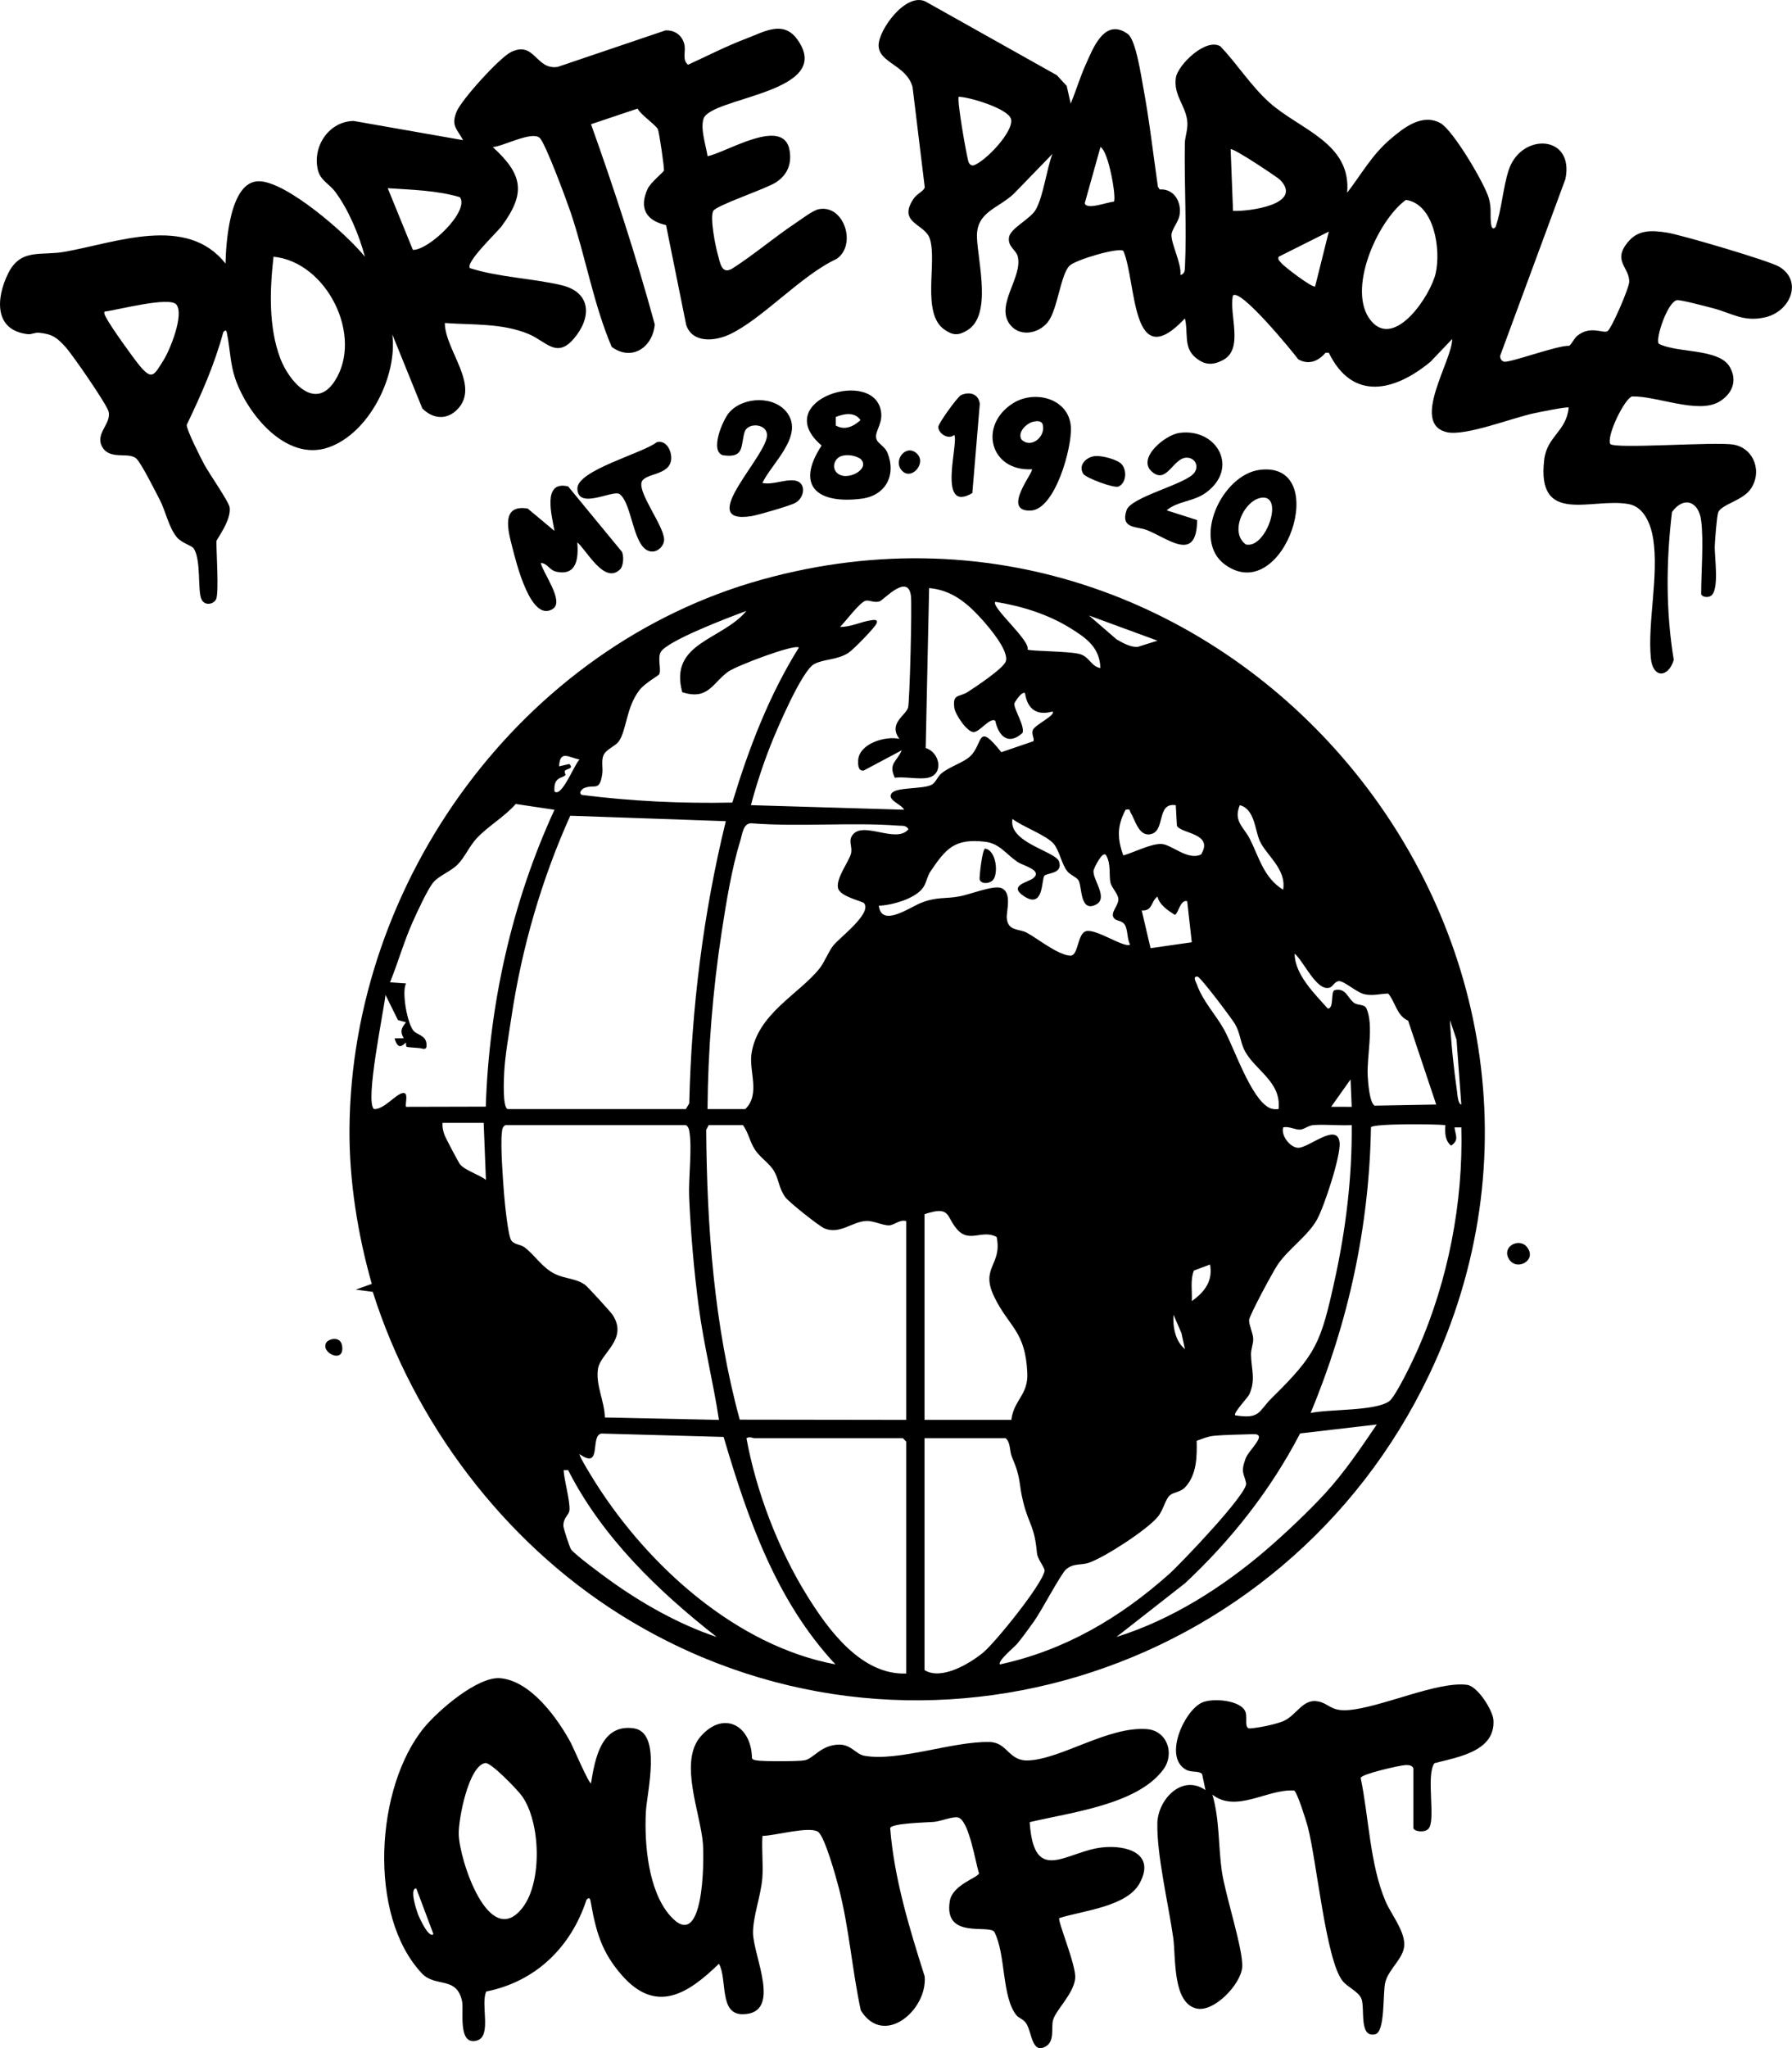 <?xml version="1.0" encoding="UTF-8" standalone="no"?>
<!DOCTYPE svg PUBLIC "-//W3C//DTD SVG 1.1//EN" "http://www.w3.org/Graphics/SVG/1.1/DTD/svg11.dtd">
<svg width="100%" height="100%" viewBox="0 0 3269 3735" version="1.1" xmlns="http://www.w3.org/2000/svg" xmlns:xlink="http://www.w3.org/1999/xlink" xml:space="preserve" xmlns:serif="http://www.serif.com/" style="fill-rule:evenodd;clip-rule:evenodd;stroke-linejoin:round;stroke-miterlimit:2;">
    <g transform="matrix(1,0,0,1,-446.954,-290.241)">
        <g transform="matrix(4.167,0,0,4.167,0,0)">
            <g transform="matrix(1,0,0,1,355.985,408.848)">
                <path d="M0,304.155L-1.984,304.162C-1.746,308.588 0.957,317.975 0.57,321.707C0.341,323.918 -2.21,324.88 -2.074,328.625C-2.033,329.745 0.717,338.134 1.303,338.877C3.255,341.346 14.423,349.594 17.7,351.967C31.836,362.201 48.445,371.657 65.015,377.142C39.363,357.053 14.895,333.456 0,304.155M156.015,290.152L156.015,391.652C163.33,396.176 175.453,389.022 181.493,384.13C186.875,379.771 207.627,354.036 208.574,348.2C208.781,346.925 205.47,343.163 205.228,340.423C204.186,328.607 201.748,328.103 199.284,318.382C197.029,309.479 198.536,308.254 194.28,298.387C193.149,295.765 193.811,292.15 191.515,290.152L156.015,290.152ZM148.015,393.152L148.015,291.652L146.515,290.152L81.515,290.152C80.695,290.152 79.433,289.254 78.055,290.19C82.37,313.653 91.961,338.706 104.6,359.067C113.942,374.118 128.346,393.858 148.015,393.152M189.025,389.152C217.381,383.024 241.568,368.791 263.029,349.666C268.069,345.175 297.703,314.203 296.799,309.855C295.864,305.362 294.32,305.308 296.524,299.161C297.937,295.219 306.665,288.151 299.808,288.399C294.484,288.592 287.555,288.641 282.51,289.145C279.918,289.404 277.565,290.458 275.156,291.293C275.304,298.247 275.208,306.298 270.044,311.68C267.955,313.858 265.302,313.634 263.475,315.112C261.369,316.815 260.681,321.566 258.042,324.679C253.215,330.376 235.178,342.125 228.016,344.653C224.591,345.862 221.277,344.711 217.953,347.59C215.685,349.554 207.109,365.935 203.83,370.467C201.546,373.623 199.004,377.209 196.527,380.164C195.324,381.598 187.85,387.743 189.025,389.152M117.015,389.142C91.036,361.295 78.656,325.532 68.057,289.61L14.533,288.129C9.419,289.067 15.034,304.209 5.025,297.152C4.506,297.725 11.02,308.135 11.994,309.673C35.075,346.099 73.577,381.016 117.015,389.142M354.015,284.162L320.438,288.075C307.574,312.794 290.342,334.71 270.029,353.666L240.021,377.142C263.962,369.716 286.546,355.376 305.488,339.125C313.59,332.174 324.346,322.017 331.529,314.166C339.943,304.971 347.021,294.437 354.015,284.162M270.006,251.151L268.491,244.176L265.025,236.157C264.617,241.311 265.793,247.793 270.006,251.151M281.009,214.156L273.928,216.809C272.274,221.038 273.236,225.722 273.025,230.152C278.619,226.22 282.328,221.34 281.009,214.156M156.015,192.152L156.015,282.152L194.015,282.152C195.094,273.353 201.445,271.315 201.01,261.667C200.17,243.009 192.983,241.705 186.478,228.189C180.281,215.314 190.175,214.415 187.578,202.088C181.235,198.733 175.844,204.729 170.571,199.089C165.269,193.419 167.866,188.132 156.015,192.152M343.02,153.147C337.549,153.425 331.952,152.791 326.484,153.12C323.971,153.272 322.358,154.993 320.47,155.122C318.26,155.273 315.529,153.524 313.02,154.157C311.993,157.772 316.037,162.91 319.485,163.074C324.127,163.296 336.716,151.704 337.716,160.774C338.347,166.488 330.931,188.924 327.838,194.475C323.836,201.657 315.359,207.277 310.601,214.238C308.691,217.031 298.075,236.649 298.087,238.52C298.102,240.95 299.855,244.223 299.914,246.759C299.964,248.936 298.885,251.135 298.934,253.638C299.055,259.872 301.07,264.425 298.248,270.884C297.613,272.337 290.972,279.247 292.02,280.147C303.06,281.97 302.224,278.31 307.991,272.628C327.573,253.337 329.485,248.547 335.526,221.163C340.429,198.937 343.254,175.936 343.02,153.147M148.015,195.152C145.174,194.315 142.832,196.926 140.57,197.023C137.786,197.141 133.847,194.99 130.543,195.106C124.456,195.321 118.961,201.118 112.27,198.39C109.932,197.437 96.605,186.86 95.021,184.646C92.239,180.754 92.316,177.158 90.226,173.441C88.214,169.864 84.113,167.488 81.769,163.898C79.484,160.396 78.945,156.442 76.515,153.152L61.515,153.152L60.434,155.211C60.741,197.701 63.872,240.844 75.115,282.049L148.015,282.152L148.015,195.152ZM51.515,153.152L-27.485,153.152C-28.915,154.03 -28.861,155.145 -29.034,156.599C-29.675,161.992 -28.524,177.596 -28.027,183.694C-27.735,187.263 -26.342,201.479 -24.914,203.581C-23.609,205.504 -20.797,205.33 -19.022,206.689C-14.354,210.263 -11.396,215.572 -5.666,218.333C-1.153,220.507 3.568,220.197 7.524,223.143C8.585,223.934 18.683,234.99 19.467,236.195C26.415,246.88 14.191,252.871 13.077,259.706C11.918,266.818 15.945,273.919 16.064,281.099L66.019,282.151C63.52,265.62 59.331,249.197 57.143,232.524C55.091,216.895 53.655,200.44 52.974,184.693C52.61,176.276 54.385,163.14 53.015,155.652C52.81,154.533 52.506,153.782 51.515,153.152M384.017,153.151C379.266,152.659 352.608,152.427 351.452,154.088C350.716,197.367 341.632,239.393 325.019,279.146C333.1,277.368 353.114,278.391 359.388,274.025C362.288,272.006 370.009,255.731 371.873,251.509C385.18,221.372 391.903,187.117 391.011,154.147L388.02,154.157C388.459,157.67 390.14,159.77 386.515,162.132C383.759,159.828 383.859,156.454 384.017,153.151M-36.985,152.152L-54.985,152.152C-55.169,154.111 -54.719,155.886 -54.032,157.7C-53.583,158.884 -48.064,169.335 -47.467,170.134C-45.356,172.962 -38.937,174.775 -35.995,177.152L-36.985,152.152ZM343.02,145.157L342.52,133.157L334.015,145.142L343.02,145.157ZM391.005,144.147L388.911,115.756L386.025,107.157C386.531,117.538 387.677,128.174 389.139,138.527C389.318,139.794 389.547,143.971 391.005,144.147M311.01,146.147C312.324,133.747 300.026,128.966 295.821,119.846C294.201,116.334 294.141,112.67 291.856,108.812C290.54,106.591 276.826,88.287 275.515,88.172C273.161,87.966 274.924,90.699 275.192,91.464C277.825,98.999 283.611,104.917 287.206,111.461C291.628,119.513 298.992,141.782 307.037,145.63C308.35,146.258 309.607,146.271 311.01,146.147M367.719,107.435C362.714,105.281 362.188,99.388 359.015,95.592C355.435,95.662 352.5,96.688 348.738,95.92C345.33,95.225 339.786,90.094 337.487,90.158C335.52,90.212 334.852,92.56 333.303,93.016C327.584,94.701 321.881,81.14 318.025,78.152C318.113,87.267 326.743,95.636 332.529,102.143C335.484,102.224 333.642,94.548 335.592,94.084C340.495,92.918 341.244,97.653 344.084,99.67C345.844,100.919 348.608,100.12 349.494,102.132C352.815,109.676 349.569,122.993 350.024,131.642C350.186,134.715 350.863,143.389 353.059,144.64L380.012,144.147L367.719,107.435ZM271.005,55.157C267.864,54.282 267.068,61.003 265.525,61.123C262.547,59.199 258.839,56.794 258.002,53.154C254.999,55.27 256.021,59.487 251.101,59.235L254.962,75.732L273.012,73.145L271.005,55.157ZM61.015,146.152L77.515,146.152C84.269,139.713 79.094,129.62 80.259,121.892C82.898,104.39 101.086,95.832 110.015,84.651C112.289,81.803 113.757,77.569 116.015,74.652C118.772,71.09 132.988,60.674 129.595,56.084C128.896,55.138 119.059,53.244 118.16,49.47C117.113,45.265 122.936,37.762 123.805,34.399C124.541,31.55 122.764,29.233 124.096,26.821C128.285,19.238 143.56,30.414 148.995,23.652C147.795,21.827 146.349,22.242 144.56,22.107C124.056,20.57 101.251,22.698 80.46,21.096C76.579,20.768 76.258,25.868 75.3,28.937C71.592,40.817 69.079,56.39 67.181,68.818C63.29,94.294 61.204,120.363 61.015,146.152M239.251,62.907C236.602,60.446 241.32,57.074 240.847,53.89C240.536,51.8 237.934,49.194 237.434,47.143C236.679,44.045 237.745,38.859 235.53,35.137C234.026,32.61 230.124,40.876 230.004,41.729C229.45,45.642 236.722,53.791 231.02,56.679C224.061,60.202 225.023,49.08 223.495,46.172C222.695,44.649 219.969,43.858 218.55,42.117C216.02,39.014 215.018,32.918 212.585,30.082C209.268,26.217 198.848,22.571 194.509,19.158C192.551,29.597 213.413,33.282 214.91,37.816C216.743,43.373 209.419,42.703 208.45,44.087C207.157,45.935 208.239,58.659 199.62,53.041C192.353,48.304 201.445,46.853 203.534,45.171C207.981,41.591 199.17,39.669 196.693,37.974C191.67,34.534 188.839,29.889 182.516,29.154C169.194,27.606 165.365,32.111 158.577,42.214C157.142,44.349 156.896,46.969 155.467,49.104C152.159,54.047 141.81,56.948 136.011,57.156C137.094,66.841 149.743,57.791 154.323,55.96C161.444,53.111 165.076,54.25 171.414,53.05C175.886,52.204 185.793,48.261 189.311,49.33C194.585,50.932 191.774,59.574 192.019,62.559C192.5,68.407 197.499,67.185 200.735,68.932C205.535,71.524 214.318,78.659 219.717,78.992C223.536,79.228 222.776,69.382 226.724,68.287C231.12,67.069 243.622,75.907 246.015,74.142C244.544,71.636 245.149,67.373 243.477,65.189C242.298,63.649 240.254,63.838 239.251,62.907M-26.485,146.152L51.515,146.152L53.014,143.651C53.991,102.026 59.136,60.504 69.017,20.156L0.912,17.772C-11.63,45.704 -20.27,75.449 -24.818,105.819C-25.938,113.298 -27.54,122.257 -27.975,129.661C-28.146,132.572 -28.791,145.44 -26.485,146.152M313.005,50.152C314.528,41.148 305.654,35.092 302.802,28.865C300.613,24.083 300.606,14.821 294.022,13.154C291.109,20.273 295.786,22.637 298.533,28.134C302.616,36.305 304.562,44.947 313.005,50.152M266.01,13.156C257.091,11.82 261.952,25.26 254.358,25.939C249.611,26.363 248.077,19.255 246.255,16.439C245.629,15.471 246.363,14.648 244.031,15.155C240.298,22.234 240.324,27.642 243.029,35.153C247.662,33.837 254.88,30.071 259.546,30.122C264.062,30.171 271.216,37.588 277.08,34.715C282.854,25.366 268.24,25.681 266.502,22.165L266.01,13.156ZM-5.986,15.163L-22.95,12.629C-27.8,18.211 -35.081,22.324 -40.013,27.624C-43.297,31.152 -45.272,36.006 -48.445,39.192C-51.264,42.022 -56.636,44.086 -59.004,46.904C-61.559,49.944 -66.33,60.359 -68.158,64.479C-71.943,73.009 -74.476,82.025 -77.974,90.663L-70.98,91.159C-72.999,95.065 -70.285,109.472 -67.458,112.125C-65.571,113.897 -61.654,114.051 -62.017,118.667C-62.164,120.542 -64.064,119.534 -64.791,119.471C-65.82,119.383 -70.259,119.049 -70.531,118.953C-71.219,118.707 -70.854,117.278 -71.001,117.165C-71.492,116.787 -74.175,121.752 -75.985,115.162L-71.985,115.142C-73.715,112.097 -73.004,110.697 -70.986,108.163L-74.516,107.186L-79.974,96.157C-80.635,102.956 -89.129,143.238 -84.973,146.152C-80.652,146.353 -75.574,139.72 -72.497,139.134C-69.625,138.588 -71.447,143.482 -70.99,145.157L-36.064,145.072C-34.623,100.543 -24.629,55.579 -5.986,15.163M5.014,-6.837C0.317,-7.658 -3.6,-11.236 -3.975,-3.849L0.505,-4.86C2.696,-2.718 -0.684,-2.875 -1.432,-1.88C-1.78,-1.416 -1.026,-0.18 -1.185,-0.002C-2.516,1.495 -6.511,0.561 -5.982,7.145C-2.793,9.991 2.83,-5.032 5.014,-6.837M258.008,-58.836L228.021,-69.838L240.08,-59.412C242.816,-57.827 246.017,-55.993 249.243,-56.092L258.008,-58.836ZM78.015,-71.838C71.388,-69.445 43.299,-58.835 40.523,-53.84C38.999,-51.097 40.942,-45.982 39.807,-44.049C39.525,-43.569 33.508,-40.192 31.19,-37.173C25.263,-29.454 25.661,-19.561 22.046,-14.586C20.839,-12.924 16.587,-11.169 15.534,-8.829C14.362,-6.223 15.341,-3.175 14.923,-0.44C13.72,7.444 11.582,3.761 7.029,5.665C6.118,6.046 4.317,7.754 5.998,8.668C27.785,11.439 49.869,12.471 71.876,12.013C79.025,-11.586 87.905,-34.875 101.015,-55.838C98.918,-57.438 73.664,-47.836 70.078,-45.285C63.264,-40.439 61.373,-32.596 49.952,-36.285C44.013,-58.042 67.466,-59.026 78.015,-71.838M233.011,-46.854C232.716,-55.842 226.91,-59.935 219.935,-64.268C209.99,-70.447 198.542,-73.97 187.02,-75.843C184.774,-73.793 202.505,-58.844 201.116,-54.953C202.027,-54.161 220.486,-54.307 224.489,-52.822C228.338,-51.394 229.127,-47.487 233.011,-46.854M157.515,1.152C153.575,1.986 147.292,0.551 143.015,1.152C140.006,-5.179 144.019,-5.932 146.005,-10.848L129.338,-1.984C126.872,-1.744 126.892,-4.689 126.953,-6.326C127.229,-13.755 138.759,-17.265 145.015,-15.858C139.983,-22.637 147.757,-26.01 148.814,-29.55C149.512,-31.891 150.588,-74.143 150.064,-78.397C148.801,-88.656 138.028,-76.514 136.302,-76.023C133.947,-75.353 132.176,-76.534 130.485,-76.365C127.896,-76.106 121.38,-67.077 119.015,-64.858C123.673,-64.744 128.139,-67.128 132.612,-67.762C133.832,-67.935 135.817,-68.281 135.007,-66.361C134.22,-64.497 124.872,-54.961 122.805,-53.587C117.839,-50.286 112.251,-50.933 107.741,-48.622C102.355,-45.862 91.196,-19.638 88.529,-12.834C85.205,-4.355 82.348,4.34 80.019,13.146L147.015,15.142C146.351,12.988 139.653,11.005 141.474,8.12C143.455,4.982 155.635,6.386 159.413,4.05C160.942,3.105 161.776,0.547 163.516,-0.847C167.258,-3.846 173.158,-5.514 176.062,-8.301C181.873,-13.876 178.806,-23.644 189.637,-10.03L203.614,-14.813C204.372,-15.953 202.617,-17.79 203.466,-19.806C204.415,-22.057 213.74,-26.328 212.01,-27.843C205.203,-25.877 201.051,-28.889 200.001,-35.846C198.598,-36.94 195.401,-31.735 195.355,-31.367C195.048,-28.877 199.963,-21.634 198.937,-18.491C192.887,-12.954 188.495,-16.764 186.971,-23.812C184.646,-25.398 180.194,-18.847 177.497,-18.837C174.602,-18.826 169.446,-26.57 169.057,-29.432C168.194,-35.773 171.203,-33.985 174.961,-36.402C178.355,-38.584 190.668,-46.774 191.602,-49.815C193.025,-54.45 184.332,-64.626 180.988,-68.321C174.623,-75.355 167.896,-80.995 158.022,-81.845L156.52,-11.853C162.779,-9.975 164.595,-0.348 157.515,1.152M-92.98,225.142L-85.966,222.633C-92.14,200.986 -95.916,177.249 -95.731,154.704C-94.845,46.353 -20.414,-56.324 84.799,-85.564C289.429,-142.432 468.011,71.471 376.874,262.511C313.529,395.295 148.761,446.587 22.494,367.173C-28.313,335.219 -67.413,283.323 -85.533,226.128L-92.98,225.142Z" style="fill-rule:nonzero;"/>
            </g>
        </g>
        <g transform="matrix(4.167,0,0,4.167,0,0)">
            <g transform="matrix(1,0,0,1,682.993,238.101)">
                <path d="M0,-43.104L5.997,-67.101L-15.991,-56.087C-16.395,-54.586 -15.593,-54.431 -15.01,-53.584C-13.858,-51.913 -0.96,-42.212 0,-43.104M39.729,-80.967C27.184,-71.818 13.592,-41.165 24.474,-28.067C34.893,-15.525 50.574,-39.201 52.77,-48.838C55.133,-59.206 52.222,-79.171 39.729,-80.967M-15.335,-89.757C-16.217,-90.673 -36.259,-104.146 -36.983,-103.101L-35.942,-76.159C-29.073,-75.843 -4.957,-78.979 -15.335,-89.757M-88.1,-80.2C-86.908,-81.608 -90.351,-102.28 -93.982,-104.1L-100.837,-79.568C-100.318,-76.301 -90.545,-80.145 -88.1,-80.2M-155.988,-126.099C-156.991,-125.078 -152.571,-100.184 -151.804,-97.792C-151.455,-96.706 -150.735,-95.9 -149.515,-96.073C-144.23,-97.865 -131.716,-111.098 -133.138,-116.375C-134.356,-120.893 -151.174,-125.971 -155.988,-126.099M169.007,59.399C167.938,50.818 161.303,48.57 156.228,55.62C153.649,77.191 153.469,98.849 157.002,120.308C154.697,128.186 147.799,128.601 146.959,119.446C145.521,103.757 150.493,83.46 148.005,67.393C147.044,61.192 144.082,53.372 137.27,52.136C121.063,49.193 96.814,61.837 100.293,32.678C101.521,22.385 110.02,20.394 111.003,9.905C110.414,9.38 98.053,11.929 95.971,12.364C86.435,14.353 65.783,22.518 57.715,20.685C41.538,17.008 60.091,-10.692 59.997,-20.095L50.485,-10.123C34.823,2.813 16.393,7.296 5.989,-14.095L4.547,-14.07C1.394,-10.354 -2.891,-8.616 -7.387,-11.213C-9.353,-13.923 -32.822,-42.695 -35.988,-39.096C-37.775,-30.677 -31.088,-15.808 -40.298,-10.909C-44.917,-8.453 -48.5,-8.676 -52.502,-12.091C-57.726,-16.55 -55.452,-23.007 -57.003,-29.101C-80.68,-3.852 -78.094,-44.94 -83.953,-58.672C-86.281,-60.269 -104.946,-54.745 -107.535,-52.142C-111.478,-48.178 -112.729,-32.994 -116.967,-27.575C-121.113,-22.274 -129.642,-20.79 -133.836,-26.754C-139.891,-35.365 -127.805,-47.331 -130.23,-56.357C-130.972,-59.118 -134.603,-60.517 -134.033,-64.539C-133.453,-68.63 -124.501,-72.628 -122.227,-76.835C-118.845,-83.095 -117.641,-94.155 -114.997,-101.094L-131.982,-83.589C-139.053,-77.018 -148.42,-75.68 -148.036,-64.562C-147.664,-53.807 -141.313,-30.512 -152.284,-23.899C-156.187,-21.546 -158.581,-21.6 -162.341,-24.255C-172.474,-31.412 -165.394,-53.586 -168.657,-63.937C-170.765,-70.624 -182.95,-70.715 -175.826,-81.429C-174.179,-83.905 -171.13,-84.788 -170.908,-86.575L-176.235,-130.359C-178.846,-140.012 -191.075,-140.899 -191.099,-148.59C-191.12,-155.382 -179.304,-171.705 -170.719,-167.866L-113.062,-135.532L-108.75,-130.845L-107.006,-123.108C-104.745,-128.517 -102.868,-134.812 -100.478,-140.086C-97.358,-146.97 -92.278,-160.981 -82.016,-153.578C-78.475,-151.023 -76.212,-135.398 -75.262,-130.332C-72.567,-115.955 -70.928,-101.244 -68.834,-86.76L-68.05,-85.544C-61.591,-85.967 -58.305,-79.83 -59.393,-74.072C-59.917,-71.303 -62.868,-67.875 -62.898,-65.619C-62.953,-61.494 -58.41,-53.066 -58.983,-48.101C-57.147,-48.521 -57.057,-50 -56.984,-51.571C-56.16,-69.38 -57.336,-87.697 -57.034,-105.642C-56.984,-108.627 -55.794,-111.277 -55.923,-114.611C-56.205,-121.861 -62.2,-126.584 -60.944,-134.538C-60.083,-139.996 -47.835,-152.082 -41.439,-148.15C-33.97,-140.273 -28.141,-130.877 -20.007,-123.587C-6.712,-111.67 15.951,-105.945 14.017,-84.101C20.352,-92.333 24.906,-100.727 32.995,-107.613C38.924,-112.659 46.96,-118.982 54.925,-114.518C60.41,-111.444 74.253,-88.075 76.058,-81.652C77.316,-77.179 76.517,-74.539 77.002,-70.58C77.173,-69.187 77.632,-67.619 78.997,-69.099C81.748,-77.031 82.16,-85.984 84.702,-93.905C90.058,-110.591 113.698,-109.63 109.554,-90.048L80.955,-12.635C81.041,-11.498 81.495,-10.555 82.652,-10.185C84.893,-9.469 106.498,-17.514 111.236,-17.117C112.733,-18.423 113.291,-20.358 114.956,-21.656C120.659,-26.103 126.175,-22.369 128.007,-23.535C129.769,-24.656 137.337,-42.137 137.484,-44.973C137.825,-51.59 129.54,-54.272 137.477,-63.131C141.905,-68.074 147.942,-67.609 154.058,-66.652C160.25,-65.684 198.754,-54.351 203.147,-51.742C213.583,-45.544 208.149,-32.148 197.018,-29.59C187.491,-27.401 182.42,-31.435 174.019,-33.614C171.347,-34.307 160.188,-37.27 158.522,-37.107C154.389,-36.702 148.859,-20.188 150.426,-18.039C158.216,-13.88 176.624,-16.076 181.431,-8.024C185.047,-1.968 182.649,3.908 176.933,7.324C167.597,12.904 149.417,4.699 138.717,5.043C135.552,5.975 127.703,21.693 129.13,25.776C130.675,28.224 175.349,24.699 183.27,26.136C192.265,27.767 195.966,38.358 190.447,45.839C186.901,50.646 177.583,52.427 176.447,55.839C175.816,57.736 175.079,67.578 174.965,70.358C174.764,75.278 177.211,90.245 173.037,92.432C171.473,93.251 169.007,92.603 169.007,91.399C169.007,81.806 170.131,68.427 169.007,59.399" style="fill-rule:nonzero;"/>
            </g>
        </g>
        <g transform="matrix(4.167,0,0,4.167,0,0)">
            <g transform="matrix(1,0,0,1,152.999,207.374)">
                <path d="M0,-1.365C-0.257,-0.173 0.323,0.43 0.778,1.348C2.522,4.866 12.77,19.209 15.586,22.541C20.901,28.828 21.76,26.382 25.823,19.949C28.684,15.42 34.897,0.097 31.525,-4.398C28.673,-8.201 5.241,-1.93 0,-1.365M74.005,-25.374C72.353,-11 71.774,5.421 76.979,19.148C80.747,29.085 92.136,42.458 100.837,28.962C113.496,9.328 97.303,-23.111 74.005,-25.374M135.014,-28.374C141.951,-28.134 160.011,-45.386 155.574,-51.447C145.379,-54.439 134.537,-54.66 124.003,-55.368L135.014,-28.374ZM49.001,124.126C48.31,126.567 44.008,127.739 42.505,124.617C40.608,120.674 42.447,107.573 39.08,102.294C38.283,101.046 33.753,99.915 31.661,97.359C28.048,92.945 26.8,85.979 24.18,80.948C22.219,77.182 16.352,65.439 14.056,63.071C10.885,59.802 2.533,63.794 -0.884,58.015C-4.435,52.011 3.141,47.843 1.797,42.389C1.009,39.191 -14.01,17.493 -17.032,14.159C-20.826,9.972 -22.852,8.441 -28.765,7.883C-30.432,7.725 -31.979,8.677 -33.398,8.528C-48.431,6.942 -47.533,-7.236 -42.178,-18.052C-36.664,-29.19 -27.926,-25.71 -17.635,-27.509C5.029,-31.47 36.01,-43.971 52.991,-22.374C53.186,-31.402 54.785,-58.339 67.484,-58.411C79.563,-58.479 106.312,-35.05 113.991,-25.374C111.515,-34.874 106.831,-45.971 100.976,-53.849C98.478,-57.212 94.541,-58.743 93.434,-63.302C90.921,-73.647 98.27,-84.654 109.121,-84.784L156.999,-76.383C154.259,-81.454 151.657,-82.613 154.108,-88.774C156.192,-94.013 172.953,-112.487 177.942,-114.926C188.407,-120.043 188.749,-106.958 198.401,-108.447L245.554,-124.411C249.845,-124.644 253.208,-122.032 253.946,-117.819C254.448,-114.958 252.85,-111.406 255.494,-109.397C263.925,-113.264 272.329,-117.588 281.014,-120.86C288.937,-123.844 297.207,-129.104 303.428,-120.3C319.928,-96.95 265.057,-95.274 262.216,-85.667C260.854,-81.058 263.317,-74.109 264.013,-69.375C272.256,-70.953 297.465,-87.056 299.941,-71.819C300.901,-65.91 298.952,-61.184 293.956,-57.918C289.587,-55.062 267.72,-47.849 266.49,-45.392C264.986,-42.389 267.439,-30.071 268.497,-26.37C269.498,-22.863 270.108,-17.46 274.73,-20.132C284.31,-26.229 293.309,-33.971 302.686,-40.188C305.187,-41.847 310.115,-45.68 312.753,-46.187C323.809,-48.315 329.499,-30.481 320.476,-24.398C304.933,-17.23 288,1.941 273.542,8.668C267.089,11.67 257.328,12.496 254.664,4.463L245.843,-39.21C237.119,-41.187 233.891,-46.623 237.79,-55.084C239.088,-57.9 244.673,-62.335 244.905,-63.047C245.189,-63.916 242.844,-79.89 242.272,-81.145C241.428,-82.995 234.836,-87.414 233.377,-90.195L213.001,-83.361C223.317,-54.516 232.812,-25.341 240.91,4.245C240.01,14.237 230.909,20.564 222.047,14.08C214.046,-4.703 210.602,-25.476 204.037,-44.91C202.359,-49.878 193.051,-75.085 190.516,-77.384C187.095,-80.486 174.622,-73.7 170.003,-73.361C183.055,-61.383 184.613,-53.378 173.981,-38.893C171.898,-36.055 157.82,-22.852 159.999,-20.381C172.81,-16.305 187.288,-15.951 200.052,-12.925C213.248,-9.796 213.336,1.346 205.419,10.545C197.897,19.288 193.369,11.658 185.679,8.448C174.146,3.634 161.283,4.511 148.998,3.631C149.034,15.518 164.758,31.075 154.397,41.523C149.717,46.242 143.665,45.579 139.137,40.99L126.011,8.631C128.319,26.87 115.819,51.981 97.971,58.097C79.515,64.422 62.55,43.484 57.222,27.905C55.07,21.614 54.974,14.978 53.702,8.572C53.362,6.865 53.256,6.347 52.011,7.625C48.223,21.725 42.295,35.08 36.011,48.203C35.871,50.364 42.16,62.663 43.65,65.477C45.691,69.328 54.462,81.823 54.801,84.346C55.563,90.014 49.001,98.323 49.001,99.126C49.001,104.461 50.065,120.364 49.001,124.126" style="fill-rule:nonzero;"/>
            </g>
        </g>
        <g transform="matrix(4.167,0,0,4.167,0,0)">
            <g transform="matrix(1,0,0,1,296.995,856.133)">
                <path d="M0,59.862L-7.495,39.887C-10.684,39.826 -7.298,49.709 -6.77,51.142C-6.337,52.315 -2.049,62.008 0,59.862M22.651,-14.976C15.27,-13.552 10.916,9.861 11.084,16.201C11.383,27.505 24.399,67.109 39,48.363C47.737,37.145 46.943,11.032 38.831,-0.459C36.993,-3.062 25.146,-15.457 22.651,-14.976M68.993,-6.135C70.72,-16.736 73.419,-32.069 87.553,-30.19C100.198,-28.509 93.459,-2.28 93.015,6.377C92.295,20.404 94.026,40.875 103.583,51.789C118.4,68.711 118.555,27.998 117.992,20.38C117.009,7.08 107.275,-15.525 117.011,-26.627C127.135,-38.168 139.255,-31.369 139.46,-17.087C139.936,-16.293 140.703,-16.283 141.499,-16.127C144.098,-15.617 159.837,-15.65 162.483,-16.155C166.479,-16.917 169.608,-22.916 177.623,-23.038C182.792,-23.116 185,-18.84 188.552,-18.179C203.421,-15.413 227.363,-24.565 243.466,-24.178C251.449,-23.986 251.718,-15.718 260.459,-16.104C274.992,-16.745 295.422,-31.118 312.379,-29.812C321.136,-29.138 324.717,-19.116 319.526,-12.113C308.08,3.329 278.616,6.674 261.038,10.904C262.869,38.743 276.957,23.762 292.612,21.977C303.369,20.75 316.265,24.515 309.209,37.57C303.611,47.928 284.312,49.605 274.003,52.873C273.084,53.886 281.504,73.718 280.962,79.247C280.292,86.078 272.359,93.206 271.239,97.601C270.409,100.862 272.011,106.587 268.291,108.903C261.888,112.89 262.048,102.636 259.472,98.902C258.206,97.066 256.27,96.625 255.349,95.525C248.711,87.598 250.689,68.662 245.521,58.851C242.808,55.604 223.298,62.211 226.067,45.42C227.251,38.242 238.385,35.245 238.854,33.276C237.278,28.62 234.418,9.545 229.481,8.818C226.966,8.448 222.298,10.438 219.387,10.749C216.407,11.068 200.507,11.277 199.963,13.532C201.742,35.757 208.371,57.234 215.055,78.364C216.383,93.133 197.138,109.549 187.105,93.267C183.283,75.543 182.039,57.462 177.522,39.85C176.362,35.33 171.263,16.818 168.292,15.048C164.217,12.622 149.411,16.865 144.059,16.917C143.631,22.982 144.453,29.31 143.992,35.354C143.414,42.934 139.847,52.327 139.921,59.365C140.027,69.439 152.845,94.676 135.51,94.953C124.877,95.123 128.821,79.692 124.993,72.869C111.31,86.181 97.469,94.945 82.493,77.879C73.789,67.961 71.236,59.073 68.974,46.383C68.741,45.078 68.575,43.134 67.016,44.866C60.293,65.492 44.871,80.68 23.138,85.004C20.511,90.548 25.731,104.603 19.037,106.471C10.557,108.836 13.339,93.413 12.595,89.525C10.404,78.072 0.891,83.372 -5.016,77.109C-28.968,51.713 -25.363,-4.726 -3.965,-30.603C2.218,-38.08 19.465,-53.028 29.385,-52.085C42.757,-50.815 54.363,-34.518 60.176,-23.804C61.043,-22.206 68.205,-5.532 68.993,-6.135" style="fill-rule:nonzero;"/>
            </g>
        </g>
        <g transform="matrix(4.167,0,0,4.167,0,0)">
            <g transform="matrix(1,0,0,1,726,923.275)">
                <path d="M0,-79.775C-0.397,-81.075 -2.09,-81.277 -3.352,-81.226C-5.953,-81.122 -22.678,-77.329 -23.068,-75.604C-19.467,-58.381 -19.076,-37.82 -12.178,-21.597C-9.81,-16.029 -3.998,-9.057 -3.979,-2.78C-3.96,3.293 -10.802,7.782 -12.314,13.911C-13.44,18.47 -12.25,35.53 -16.705,36.579C-23.989,38.294 -21.064,25.178 -22.759,20.984C-24.007,17.897 -28.744,16.05 -31,13.225C-38.34,4.034 -42.331,-39.684 -46.294,-54.481C-46.959,-56.964 -50.822,-69.277 -52.195,-70.078C-63.915,-70.873 -77.415,-60.098 -87.99,-68.275C-84.847,-57.825 -85.416,-45.919 -83.872,-34.903C-82.414,-24.505 -74.399,-0.48 -74.936,7.211C-75.453,14.637 -87.289,27.149 -95.002,25.292C-105.53,22.757 -103.933,2.835 -105.129,-5.646C-107.167,-20.107 -112.388,-41.967 -112.074,-55.786C-111.84,-66.084 -101.346,-77.425 -91.01,-70.275L-92.484,-77.291C-93.875,-78.877 -97.005,-77.8 -99.558,-79.217C-109.41,-84.686 -100.553,-104.629 -92.716,-108.487C-88.125,-110.746 -75.168,-109.69 -73.442,-104.336C-72.609,-101.755 -74.183,-97.092 -71.507,-97.263C-67.813,-97.501 -60.115,-99.04 -56.759,-100.534C-51.097,-103.056 -48.389,-110.402 -41.749,-109.088C-36.789,-108.107 -36.209,-104.706 -28.514,-105.278C-14.342,-106.331 10.641,-118.069 23.554,-116.321C28.124,-115.703 34.819,-105.204 35.068,-100.8C35.841,-87.152 19.265,-84.675 9.227,-82.048C5.321,-76.614 10.07,-56.758 6.526,-53.255C4.707,-51.456 0,-52.218 0,-53.775L0,-79.775Z" style="fill-rule:nonzero;"/>
            </g>
        </g>
        <g transform="matrix(4.167,0,0,4.167,0,0)">
            <g transform="matrix(1,0,0,1,378.762,303.419)">
                <path d="M0,15.343C-6.859,22.202 -14.616,7.119 -18.752,3.581C-18.256,10.509 -18.892,18.396 -28.038,16.388C-30.99,15.739 -31.874,12.667 -34.762,12.591C-33.864,16.912 -24.378,29.353 -29.434,32.654C-39.147,38.996 -45.583,12.11 -47.26,5.579C-49.133,-1.713 -52.277,-13.149 -40.485,-11.224L-28.766,-1.426C-29.835,-7.891 -34.349,-23.653 -22.781,-20.906L0.699,7.621C1.729,9.467 1.41,13.933 0,15.343" style="fill-rule:nonzero;"/>
            </g>
        </g>
        <g transform="matrix(4.167,0,0,4.167,0,0)">
            <g transform="matrix(1,0,0,1,475.693,250.929)">
                <path d="M0,18.262C-3.63,19.384 -4.829,24.654 -0.664,26.562C3.754,28.585 12.548,23.741 8.325,19.547C6.072,18.041 2.591,17.461 0,18.262M-2.546,4.928C1.413,7.204 5.182,5.363 8.287,2.571C5.794,-1.137 1.047,-0.297 -2.551,1.205L-2.546,4.928ZM15.666,11.709C16.484,12.981 19.11,14.465 20.063,16.818C24.034,26.63 19.32,35.617 8.694,36.958C-10.232,39.346 -20.526,31.7 -8.755,13.689C-32.084,-6.26 15.452,-21.084 17.35,-0.431C17.859,5.104 13.544,8.412 15.666,11.709" style="fill-rule:nonzero;"/>
            </g>
        </g>
        <g transform="matrix(4.167,0,0,4.167,0,0)">
            <g transform="matrix(1,0,0,1,660.505,319.154)">
                <path d="M0,-31.745C-7.806,-31.999 -15.636,-16.864 -7.84,-11.247C0.674,-9.227 8.526,-31.467 0,-31.745M-1.738,-43.896C30.076,-47.881 9.017,16.136 -16.837,-2.322C-31.719,-12.946 -18.385,-41.811 -1.738,-43.896" style="fill-rule:nonzero;"/>
            </g>
        </g>
        <g transform="matrix(4.167,0,0,4.167,0,0)">
            <g transform="matrix(1,0,0,1,559.724,279.545)">
                <path d="M0,-25.381C-2.995,-24.76 -7.243,-20.748 -5.257,-17.522C-0.8,-13.241 5.876,-19.366 3.842,-24.598C2.949,-25.858 1.336,-25.658 0,-25.381M-0.724,-4.535C-19.01,-3.564 -24.279,-23.684 -9.063,-33.384C0.427,-39.433 15.506,-35.607 16.339,-23.082C16.93,-14.185 9.483,13.108 -1.252,13.532C-14.394,14.052 0.441,-3.737 -0.724,-4.535" style="fill-rule:nonzero;"/>
            </g>
        </g>
        <g transform="matrix(4.167,0,0,4.167,0,0)">
            <g transform="matrix(1,0,0,1,618.001,280.326)">
                <path d="M0,12.663L13.338,16.908C13.187,36.144 0.254,24.605 -8.992,21.165C-13.071,19.647 -20.307,20.791 -17.57,12.617C-15.583,6.684 8.307,1.295 12.073,-3.749C14.099,-6.462 12.737,-9.895 9.435,-10.356C2.983,-11.256 0.278,1.737 -6.52,-4.309C-13.072,-10.136 -0.761,-20.369 5.584,-21.236C22.009,-23.481 32.108,-5.67 16.932,5.107C11.719,8.809 4.459,8.704 0,12.663" style="fill-rule:nonzero;"/>
            </g>
        </g>
        <g transform="matrix(4.167,0,0,4.167,0,0)">
            <g transform="matrix(1,0,0,1,441,260.992)">
                <path d="M0,19.998C4.69,20.996 10.091,18.151 14.496,19C19.293,19.924 18.617,26.516 14.291,28.798C12.001,30.006 -2.058,34.12 -4.945,34.553C-30.067,38.329 3.184,7.293 2.025,-1.431C1.398,-6.154 -6.514,-6.406 -7.776,-2.268C-9.573,3.627 -7.638,9.352 -17.329,7.859C-23.143,5.947 -17.277,-7.744 -14.437,-10.928C-8.289,-17.823 5.46,-18.331 11.001,-10.493C18.095,-0.458 4.186,11.324 0,19.998" style="fill-rule:nonzero;"/>
            </g>
        </g>
        <g transform="matrix(4.167,0,0,4.167,0,0)">
            <g transform="matrix(1,0,0,1,394.752,310.069)">
                <path d="M0,-46.907C4.138,-48.002 6.578,-43.24 6.343,-39.562C5.868,-32.132 -5.46,-33.514 -6.622,-29.358C-8.013,-24.382 3.003,-10.406 3.239,-4.449C3.347,-1.7 0.643,1.095 -2.16,0.948C-10.472,0.513 -10.48,-19.844 -16.195,-24.16C-19.049,-26.315 -34.473,-17.084 -34.731,-26.545C-34.953,-34.632 -6.041,-42.055 0,-46.907" style="fill-rule:nonzero;"/>
            </g>
        </g>
        <g transform="matrix(4.167,0,0,4.167,0,0)">
            <g transform="matrix(1,0,0,1,524.991,275.553)">
                <path d="M0,-15.552C-2.534,-13.327 -6.888,-16.145 -6.971,-19.027C-7.015,-20.578 1.561,-32.401 3.028,-33.028C6.844,-34.657 10.663,-33.534 11.202,-29.165L7.936,9.873C-7.842,19.105 2.21,-12.793 0,-15.552" style="fill-rule:nonzero;"/>
            </g>
        </g>
        <g transform="matrix(4.167,0,0,4.167,0,0)">
            <g transform="matrix(-0.792,0.61,0.61,0.792,596.65,279.845)">
                <path d="M1.378,-14.471C-1.013,-12.96 -5.633,-7.22 -5.625,-4.296C-5.614,-0.697 -2.154,3.064 1.378,2.35C3.464,1.929 10.503,-9.436 10.288,-11.497C9.815,-16.037 4.665,-16.55 1.378,-14.471" style="fill-rule:nonzero;"/>
            </g>
        </g>
        <g transform="matrix(4.167,0,0,4.167,0,0)">
            <g transform="matrix(1,0,0,1,775.686,622.536)">
                <path d="M0,-7.239C4.916,-1.15 -5.231,3.94 -8.188,-2.562C-10.559,-7.775 -3.181,-11.179 0,-7.239" style="fill-rule:nonzero;"/>
            </g>
        </g>
        <g transform="matrix(4.167,0,0,4.167,0,0)">
            <g transform="matrix(1,0,0,1,508.753,275.175)">
                <path d="M0,-6.928C4.143,-2.785 -2.407,4.738 -6.507,0.574C-10.929,-3.916 -4.738,-11.666 0,-6.928" style="fill-rule:nonzero;"/>
            </g>
        </g>
        <g transform="matrix(4.167,0,0,4.167,0,0)">
            <g transform="matrix(1,0,0,1,250.138,663.806)">
                <path d="M0,-6.682C1.025,-8.31 6.183,-9.663 6.879,-5.253C8.178,2.981 -2.847,-2.162 0,-6.682" style="fill-rule:nonzero;"/>
            </g>
        </g>
        <g transform="matrix(4.167,0,0,4.167,0,0)">
            <g transform="matrix(1,0,0,1,538.515,456.727)">
                <path d="M0,-15.722C4.92,-14.923 5.844,-5.044 3.577,-2.138C2.11,-0.258 -1.869,0 -2.397,-2.308C-2.591,-3.156 -1.267,-15.452 0,-15.722" style="fill-rule:nonzero;"/>
            </g>
        </g>
    </g>
</svg>
